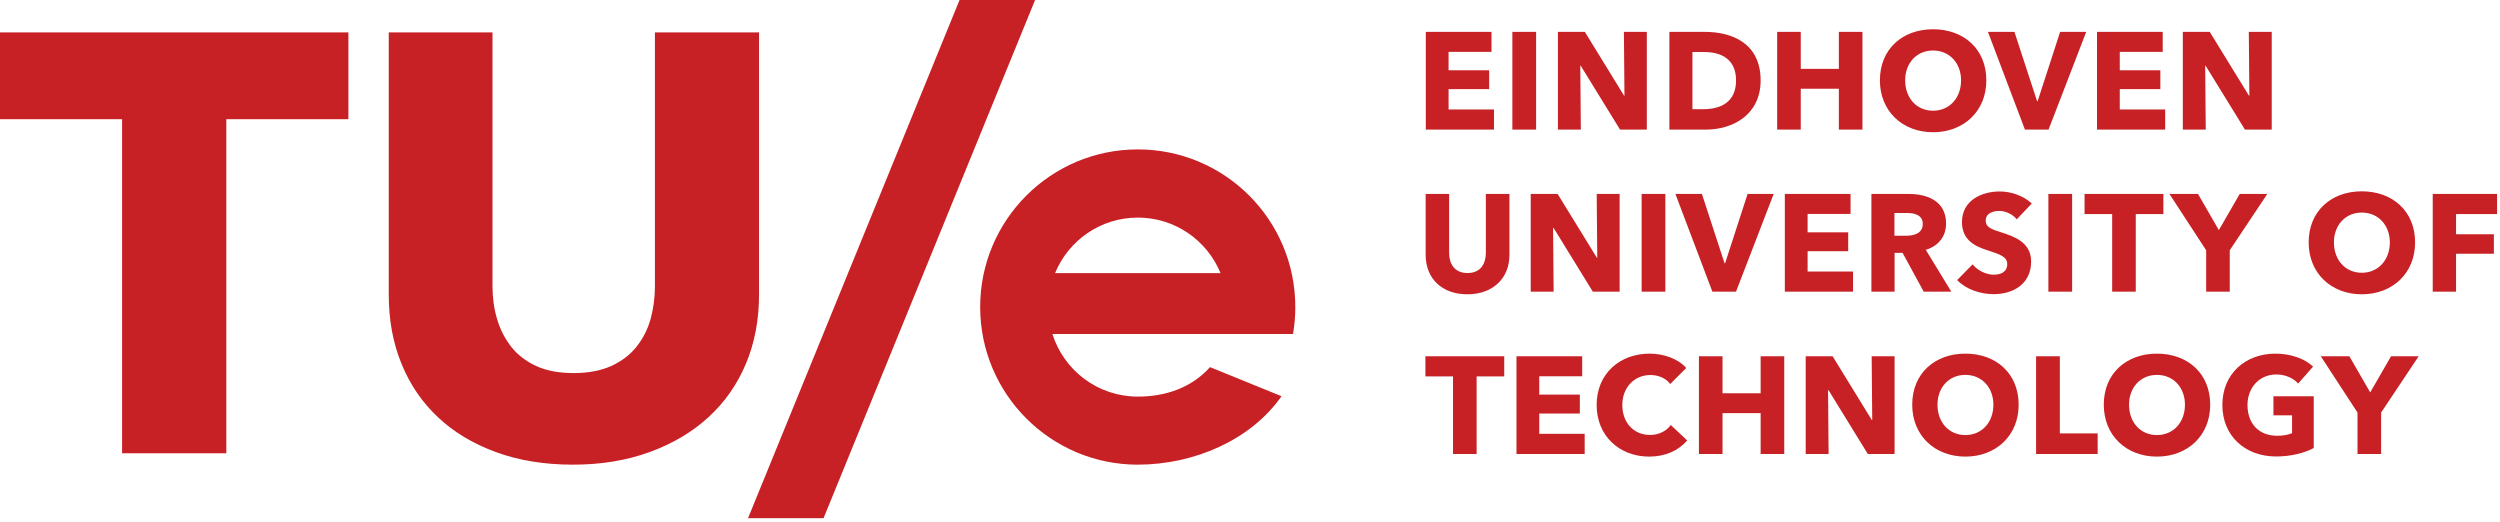 <svg width="623" height="130" viewBox="0 0 623 130" fill="none" xmlns="http://www.w3.org/2000/svg">
<path d="M56.399 29.697V112.956H30.422V29.697H0V8.071H86.821V29.697H56.399ZM185.874 90.667C183.699 95.838 180.578 100.283 176.511 104.003C172.444 107.723 167.558 110.591 161.852 112.672C156.114 114.753 149.778 115.793 142.779 115.793C135.686 115.793 129.286 114.753 123.611 112.672C117.937 110.591 113.113 107.723 109.173 104.003C105.232 100.314 102.174 95.869 100.062 90.667C97.918 85.466 96.878 79.728 96.878 73.391V8.071H122.729V71.342C122.729 74.211 123.107 76.922 123.864 79.476C124.62 82.061 125.787 84.331 127.363 86.38C128.939 88.397 131.02 90.005 133.605 91.203C136.19 92.401 139.311 92.969 142.968 92.969C146.625 92.969 149.746 92.37 152.331 91.203C154.916 90.005 157.028 88.429 158.636 86.38C160.244 84.362 161.411 82.061 162.136 79.476C162.829 76.922 163.208 74.18 163.208 71.342V8.071H189.153V73.423C189.153 79.728 188.05 85.497 185.874 90.667ZM205.231 129.128L257.942 0H239.121L186.41 129.128H205.231ZM283.54 37.232C261.851 37.232 244.26 54.823 244.26 76.512C244.26 98.202 261.851 115.793 283.54 115.793C297.475 115.793 311.693 109.709 319.353 98.738L301.541 91.487C296.813 96.752 290.287 98.832 283.54 98.832C273.547 98.832 265.098 92.275 262.261 83.227H322.222C322.601 81.052 322.79 78.845 322.79 76.575C322.824 54.823 305.23 37.232 283.54 37.232ZM283.54 54.224C292.84 54.224 300.816 59.93 304.158 68.064H262.923C266.264 59.93 274.24 54.224 283.54 54.224Z" fill="#C72125"/>
<path d="M372.303 32.299V27.277H360.986V22.22H371.099V17.507H360.986V12.932H371.684V7.944H355.31V32.299H372.303ZM382.798 32.299V7.944H376.881V32.299H382.798ZM410.388 32.299V7.944H404.678L404.816 23.837H404.712L394.943 7.944H388.235V32.299H393.945L393.808 16.372H393.911L403.715 32.299H410.388ZM438.748 20.053C438.748 10.834 431.73 7.944 424.816 7.944H416.009V32.299H425.091C431.799 32.299 438.748 28.619 438.748 20.053ZM432.625 20.053C432.625 25.488 428.737 27.208 424.541 27.208H421.754V12.966H424.678C428.737 12.966 432.625 14.583 432.625 20.053ZM464.124 32.299V7.944H458.242V17.163H448.748V7.944H442.865V32.299H448.748V22.117H458.242V32.299H464.124ZM494.995 20.018C494.995 12.21 489.353 7.291 481.716 7.291C474.114 7.291 468.472 12.21 468.472 20.018C468.472 27.724 474.114 32.953 481.716 32.953C489.353 32.953 494.995 27.724 494.995 20.018ZM488.699 20.018C488.699 24.422 485.81 27.587 481.716 27.587C477.623 27.587 474.767 24.422 474.767 20.018C474.767 15.753 477.588 12.588 481.716 12.588C485.844 12.588 488.699 15.753 488.699 20.018ZM519.887 7.944H513.385L507.778 25.213H507.641L501.999 7.944H495.394L504.613 32.299H510.496L519.887 7.944ZM539.566 32.299V27.277H528.249V22.22H538.362V17.507H528.249V12.932H538.947V7.944H522.573V32.299H539.566ZM566.114 32.299V7.944H560.403L560.541 23.837H560.438L550.668 7.944H543.96V32.299H549.671L549.533 16.372H549.636L559.44 32.299H566.114Z" fill="#C72125"/>
<path d="M376.155 63.5V48.33H370.273V63.019C370.273 65.633 369.034 68.041 365.698 68.041C362.395 68.041 361.122 65.633 361.122 63.019V48.33H355.274V63.5C355.274 69.348 359.265 73.339 365.663 73.339C372.027 73.339 376.155 69.348 376.155 63.5ZM403.609 72.685V48.33H397.898L398.036 64.223H397.933L388.163 48.33H381.455V72.685H387.165L387.028 56.758H387.131L396.935 72.685H403.609ZM415.008 72.685V48.33H409.092V72.685H415.008ZM442.003 48.33H435.501L429.894 65.599H429.757L424.115 48.33H417.51L426.729 72.685H432.612L442.003 48.33ZM461.775 72.685V67.663H450.457V62.606H460.571V57.893H450.457V53.318H461.155V48.33H444.781V72.685H461.775ZM486.27 72.685L479.906 62.262C483.037 61.299 484.963 58.959 484.963 55.691C484.963 50.119 480.319 48.33 475.641 48.33H466.353V72.685H472.132V63.019H474.127L479.39 72.685H486.27ZM479.149 55.795C479.149 58.272 476.776 58.753 474.884 58.753H472.097V53.077H475.228C476.982 53.077 479.149 53.524 479.149 55.795ZM506.327 50.703C504.195 48.743 501.099 47.711 498.347 47.711C493.806 47.711 488.921 49.947 488.921 55.347C488.921 59.751 492.052 61.333 495.148 62.331C498.347 63.363 500.204 63.947 500.204 65.805C500.204 67.766 498.622 68.454 496.833 68.454C494.907 68.454 492.739 67.353 491.57 65.874L487.717 69.796C489.85 72.031 493.359 73.304 496.833 73.304C501.649 73.304 506.156 70.793 506.156 65.186C506.156 60.336 501.89 58.925 498.588 57.859C496.283 57.136 494.838 56.62 494.838 55.004C494.838 53.077 496.73 52.561 498.244 52.561C499.757 52.561 501.58 53.387 502.578 54.66L506.327 50.703ZM516.374 72.685V48.33H510.457V72.685H516.374ZM539.114 53.352V48.33H519.472V53.352H526.352V72.685H532.234V53.352H539.114ZM565.014 48.33H558.134L552.94 57.343L547.745 48.33H540.624L549.775 62.365V72.685H555.657V62.365L565.014 48.33ZM601.841 60.404C601.841 52.596 596.199 47.676 588.562 47.676C580.96 47.676 575.318 52.596 575.318 60.404C575.318 68.11 580.96 73.339 588.562 73.339C596.199 73.339 601.841 68.11 601.841 60.404ZM595.546 60.404C595.546 64.808 592.656 67.972 588.562 67.972C584.469 67.972 581.614 64.808 581.614 60.404C581.614 56.139 584.434 52.974 588.562 52.974C592.69 52.974 595.546 56.139 595.546 60.404ZM622.265 53.352V48.33H606.235V72.685H612.048V63.225H621.474V58.375H612.048V53.352H622.265Z" fill="#C72125"/>
<path d="M374.854 93.8V88.778H355.212V93.8H362.092V113.133H367.974V93.8H374.854ZM394.9 113.133V108.11H383.582V103.054H393.696V98.341H383.582V93.766H394.28V88.778H377.906V113.133H394.9ZM420.448 109.762L416.355 105.909C415.323 107.354 413.499 108.386 411.195 108.386C407.135 108.386 404.28 105.358 404.28 100.921C404.28 96.621 407.204 93.456 411.298 93.456C413.155 93.456 415.116 94.178 416.217 95.692L420.207 91.702C418.178 89.362 414.497 88.124 411.091 88.124C403.661 88.124 397.882 93.112 397.882 100.921C397.882 108.558 403.489 113.786 410.988 113.786C415.082 113.786 418.315 112.238 420.448 109.762ZM444.633 113.133V88.778H438.751V97.997H429.256V88.778H423.374V113.133H429.256V102.95H438.751V113.133H444.633ZM472.131 113.133V88.778H466.421L466.559 104.67H466.455L456.686 88.778H449.978V113.133H455.688L455.551 97.206H455.654L465.458 113.133H472.131ZM503.048 100.852C503.048 93.043 497.406 88.124 489.769 88.124C482.167 88.124 476.525 93.043 476.525 100.852C476.525 108.558 482.167 113.786 489.769 113.786C497.406 113.786 503.048 108.558 503.048 100.852ZM496.752 100.852C496.752 105.255 493.863 108.42 489.769 108.42C485.676 108.42 482.82 105.255 482.82 100.852C482.82 96.586 485.641 93.422 489.769 93.422C493.897 93.422 496.752 96.586 496.752 100.852ZM522.738 113.133V108.007H513.312V88.778H507.395V113.133H522.738ZM550.785 100.852C550.785 93.043 545.143 88.124 537.506 88.124C529.904 88.124 524.262 93.043 524.262 100.852C524.262 108.558 529.904 113.786 537.506 113.786C545.143 113.786 550.785 108.558 550.785 100.852ZM544.49 100.852C544.49 105.255 541.6 108.42 537.506 108.42C533.413 108.42 530.558 105.255 530.558 100.852C530.558 96.586 533.378 93.422 537.506 93.422C541.634 93.422 544.49 96.586 544.49 100.852ZM576.586 111.654V98.754H566.541V103.501H571.185V107.938C570.153 108.386 568.88 108.592 567.504 108.592C562.723 108.592 560.074 105.393 560.074 100.921C560.074 96.552 563.101 93.318 567.229 93.318C569.603 93.318 571.563 94.282 572.699 95.589L576.414 91.358C574.384 89.397 570.841 88.124 567.023 88.124C559.592 88.124 553.813 93.112 553.813 100.921C553.813 108.592 559.42 113.752 567.195 113.752C570.944 113.752 574.212 112.892 576.586 111.654ZM602.73 88.778H595.85L590.656 97.79L585.462 88.778H578.341L587.491 102.813V113.133H593.374V102.813L602.73 88.778Z" fill="#C72125"/>
</svg>
